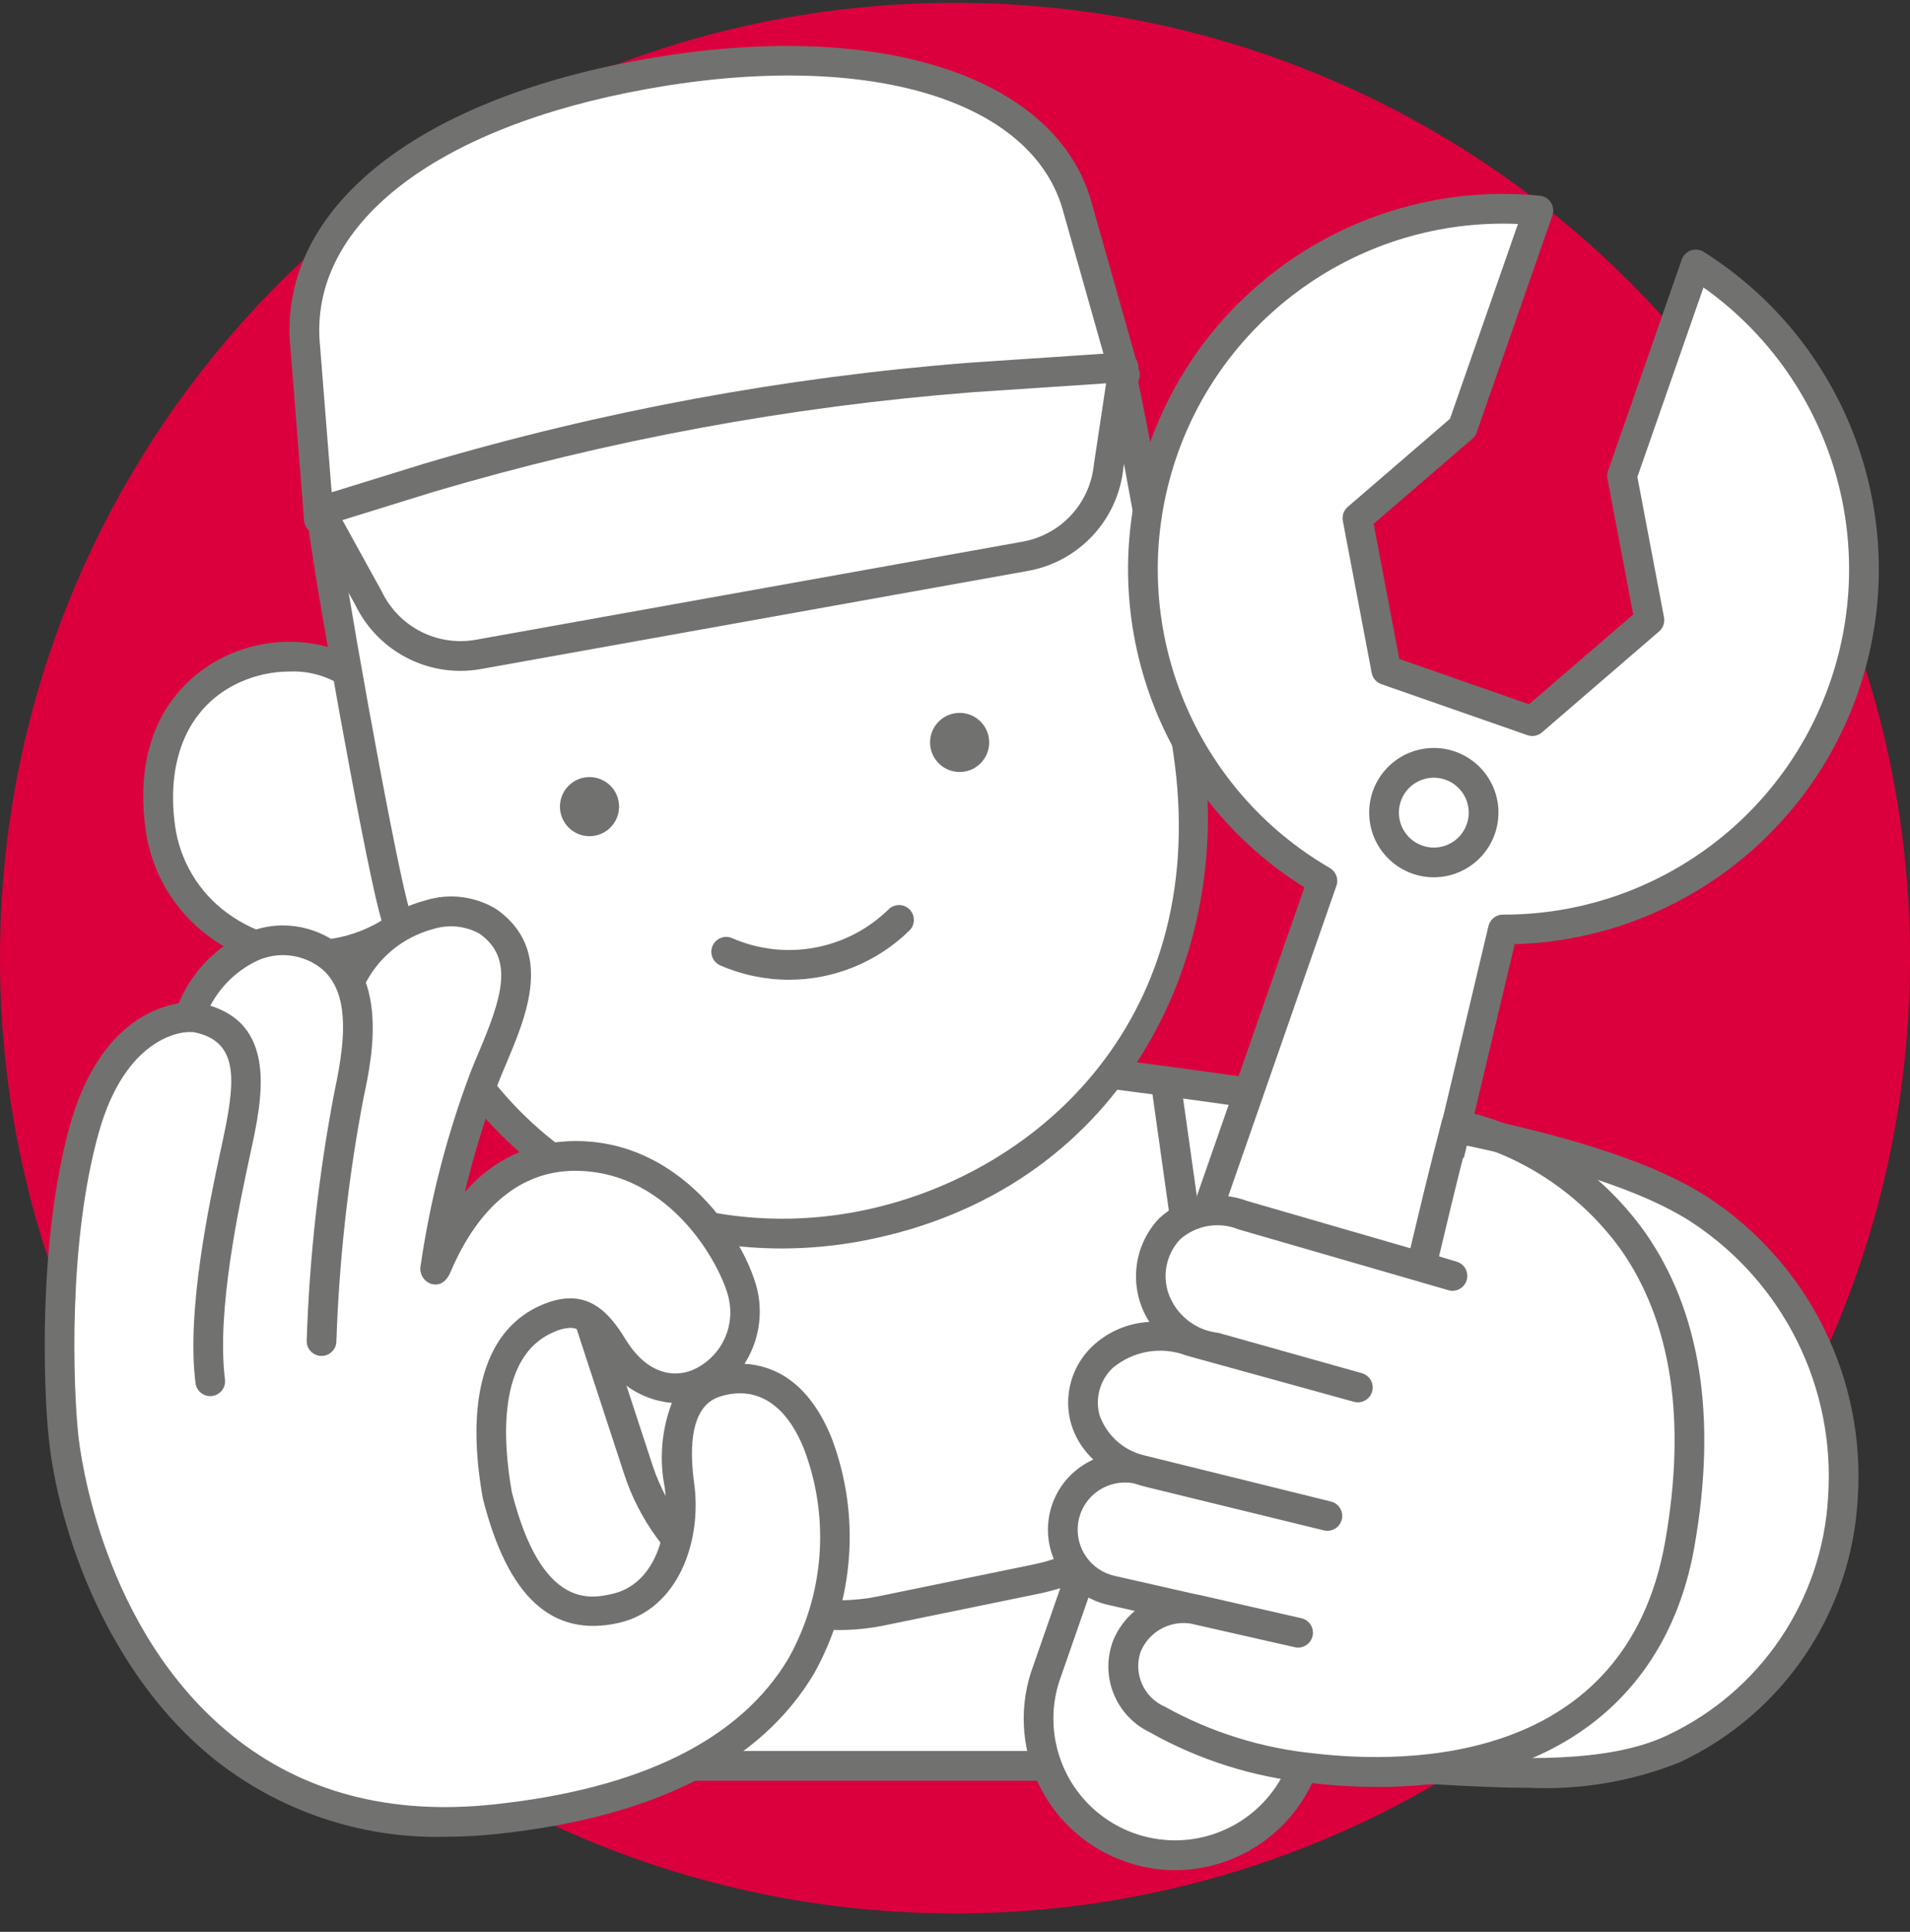 <svg width="90" height="91" viewBox="0 0 90 91" fill="none" xmlns="http://www.w3.org/2000/svg">
<rect x="0" y="0" width="90" height="91" fill="#333333" stroke="none"/>
<g clip-path="url(#clip0_1373_72)">
<path d="M45.001 90.133C69.853 90.133 90.001 69.986 90.001 45.133C90.001 20.28 69.853 0.133 45.001 0.133C20.148 0.133 0 20.28 0 45.133C0 69.986 20.148 90.133 45.001 90.133Z" fill="#DB003D"/>
<path d="M49.374 50.208L33.576 56.515C10.899 58.511 16.66 83.181 16.66 83.181H56.626L67.674 83.352C71.21 83.545 75.77 83.837 78.851 82.382C89.191 77.496 89.458 63.074 80.089 56.983C75.618 54.077 66.057 52.293 49.374 50.208Z" fill="white"/>
<path d="M72.035 84.215C70.614 84.215 69.203 84.138 67.907 84.066L67.636 84.052L56.614 83.882H16.66C16.335 83.882 16.053 83.657 15.979 83.341C15.864 82.849 13.23 71.191 19.098 63.088C22.162 58.857 26.977 56.414 33.411 55.826L49.114 49.557C49.224 49.512 49.344 49.497 49.461 49.514C65.472 51.515 75.679 53.282 80.47 56.396C85.228 59.51 87.931 64.954 87.535 70.627C87.23 75.984 84.01 80.741 79.15 83.014C76.891 83.917 74.465 84.326 72.035 84.215ZM17.234 82.481H56.625L67.984 82.668C71.428 82.858 75.71 83.092 78.552 81.749C82.95 79.689 85.864 75.382 86.139 70.533C86.501 65.366 84.04 60.407 79.706 57.57C75.179 54.627 64.78 52.843 49.466 50.925L33.835 57.165C33.772 57.19 33.705 57.206 33.637 57.212C27.576 57.746 23.068 59.997 20.237 63.903C15.427 70.538 16.799 80.119 17.234 82.481Z" fill="#717270"/>
<path d="M39.527 76.784C34.924 76.781 30.845 73.821 29.414 69.446L25.921 58.783C25.802 58.416 26.002 58.022 26.369 57.902C26.736 57.782 27.131 57.981 27.251 58.348L30.744 69.011C32.208 73.479 36.79 76.139 41.396 75.194L48.667 73.701C53.453 72.712 56.647 68.176 55.966 63.337L54.301 51.514C54.246 51.131 54.513 50.776 54.896 50.722C55.279 50.667 55.633 50.934 55.688 51.316L57.353 63.14C58.136 68.711 54.458 73.933 48.949 75.072L41.677 76.565C40.969 76.71 40.249 76.784 39.527 76.784Z" fill="#717270"/>
<path d="M17.244 32.336C14.611 29.368 6.466 30.879 7.551 38.967C7.954 41.47 9.649 43.575 12.008 44.502C14.368 45.429 17.042 45.042 19.041 43.483L17.244 32.336Z" fill="white"/>
<path d="M14.631 45.699C12.917 45.699 11.247 45.149 9.868 44.13C8.216 42.92 7.129 41.089 6.857 39.059C6.125 33.596 9.303 31.514 10.704 30.872C13.208 29.726 16.245 30.155 17.768 31.872L17.903 32.023L19.798 43.781L19.472 44.035C18.089 45.114 16.385 45.699 14.631 45.699ZM13.66 31.632C12.842 31.632 12.033 31.807 11.287 32.145C8.925 33.227 7.817 35.68 8.245 38.873C8.468 40.528 9.356 42.021 10.703 43.006C12.127 44.058 13.914 44.494 15.663 44.217C16.602 44.064 17.496 43.708 18.282 43.171L16.588 32.661C15.779 31.957 14.732 31.589 13.66 31.632Z" fill="#717270"/>
<path d="M56.05 35.898C55.678 32.974 53.483 20.28 52.824 17.626C51.219 11.169 45.958 11.659 32.599 14.013L32.89 13.961C19.546 16.396 14.442 17.765 15.182 24.377C15.486 27.095 17.778 39.776 18.507 42.631C24.958 67.909 59.089 59.777 56.05 35.898Z" fill="white"/>
<path d="M36.837 58.81C28.914 58.81 20.721 54.137 17.829 42.804C17.063 39.805 14.782 27.096 14.486 24.454C13.669 17.154 19.735 15.656 32.438 13.332L32.476 13.324L32.767 13.272L32.806 13.266C45.525 11.031 51.731 10.327 53.504 17.457C54.188 20.216 56.381 32.957 56.745 35.809C57.954 45.306 52.812 56.133 40.649 58.45C39.392 58.689 38.116 58.81 36.837 58.81ZM32.86 14.678C19.49 17.122 15.22 18.426 15.878 24.299C16.17 26.913 18.427 39.49 19.185 42.458C22.321 54.747 32.093 58.658 40.386 57.074C48.688 55.493 56.913 48.22 55.356 35.986C55.005 33.23 52.801 20.439 52.144 17.795C50.719 12.056 46.258 12.318 32.86 14.678Z" fill="#717270"/>
<path d="M37.173 46.152C36.06 46.151 34.959 45.922 33.939 45.476C33.585 45.321 33.422 44.909 33.577 44.554C33.732 44.2 34.144 44.038 34.499 44.192C37.005 45.285 39.925 44.746 41.876 42.83C42.152 42.563 42.593 42.568 42.862 42.842C43.132 43.116 43.13 43.557 42.858 43.828C41.34 45.318 39.299 46.152 37.173 46.152Z" fill="#717270"/>
<path d="M27.778 39.389C28.547 39.389 29.171 38.766 29.171 37.997C29.171 37.227 28.547 36.604 27.778 36.604C27.009 36.604 26.385 37.227 26.385 37.997C26.385 38.766 27.009 39.389 27.778 39.389Z" fill="#717270"/>
<path d="M45.218 36.365C45.987 36.365 46.611 35.742 46.611 34.973C46.611 34.204 45.987 33.58 45.218 33.58C44.449 33.58 43.825 34.204 43.825 34.973C43.825 35.742 44.449 36.365 45.218 36.365Z" fill="#717270"/>
<path d="M30.404 3.495C19.13 5.517 13.82 10.833 14.386 16.379L15.027 24.468L53.005 17.657L50.795 9.849C49.398 4.452 41.678 1.473 30.404 3.495Z" fill="white"/>
<path d="M15.027 25.169C14.662 25.169 14.358 24.888 14.329 24.523L13.688 16.435C13.031 9.988 19.388 4.76 30.28 2.806C41.377 0.815 49.894 3.575 51.473 9.674L53.679 17.466C53.733 17.656 53.704 17.86 53.599 18.028C53.494 18.195 53.324 18.311 53.129 18.346L15.15 25.157C15.11 25.165 15.068 25.169 15.027 25.169ZM30.527 4.184C20.423 5.997 14.504 10.643 15.082 16.309L15.664 23.643L52.121 17.104L50.121 10.04C48.734 4.678 40.86 2.331 30.527 4.184Z" fill="#717270"/>
<path d="M48.322 26.202L22.53 30.828C20.421 31.206 18.318 30.136 17.382 28.209L15.105 24.086L20.212 22.505C28.535 20.045 37.092 18.462 45.744 17.782L52.941 17.3L52.239 21.957C52.032 24.09 50.431 25.824 48.322 26.202Z" fill="white"/>
<path d="M21.694 31.602C19.593 31.6 17.676 30.402 16.752 28.514L14.493 24.424C14.391 24.239 14.377 24.019 14.456 23.824C14.535 23.628 14.697 23.479 14.898 23.416L20.005 21.836C28.379 19.356 36.991 17.763 45.698 17.084L52.894 16.602C53.106 16.585 53.313 16.668 53.456 16.826C53.599 16.982 53.664 17.194 53.633 17.404L52.932 22.061C52.676 24.489 50.848 26.457 48.446 26.891L22.654 31.517C22.337 31.573 22.016 31.602 21.694 31.602ZM16.134 24.5L17.994 27.87C18.791 29.529 20.594 30.456 22.407 30.139L48.198 25.513C49.996 25.186 51.36 23.708 51.543 21.889L52.12 18.056L45.791 18.48C37.193 19.152 28.689 20.725 20.419 23.173L16.134 24.5Z" fill="#717270"/>
<path d="M79.906 12.457L76.431 22.413L77.723 29.212L72.203 33.969L65.323 31.568L63.963 24.409L68.922 20.134L72.489 9.916C64.541 9.136 57.123 14.002 54.674 21.603C52.224 29.204 55.404 37.485 62.312 41.493L49.24 79.008C48.529 81.243 49.091 83.687 50.706 85.388C52.321 87.088 54.734 87.775 57.002 87.18C59.27 86.585 61.036 84.803 61.608 82.529L70.818 43.784C78.384 43.803 85.049 38.809 87.157 31.543C89.266 24.276 86.308 16.491 79.906 12.457Z" fill="white"/>
<path d="M55.384 88.095C54.719 88.095 54.057 88.001 53.417 87.817C51.562 87.289 49.999 86.032 49.086 84.332C48.173 82.632 47.988 80.635 48.573 78.796L61.464 41.799C54.504 37.45 51.453 28.882 54.099 21.113C56.744 13.344 64.389 8.418 72.557 9.22C72.771 9.241 72.963 9.359 73.078 9.539C73.194 9.72 73.22 9.944 73.15 10.147L69.583 20.365C69.543 20.481 69.472 20.584 69.379 20.665L64.725 24.676L65.935 31.04L72.051 33.175L76.959 28.945L75.743 22.544C75.72 22.423 75.73 22.299 75.77 22.183L79.245 12.227C79.315 12.025 79.473 11.867 79.674 11.796C79.876 11.726 80.098 11.751 80.279 11.865C86.858 16.01 89.954 23.968 87.905 31.469C85.856 38.97 79.145 44.25 71.372 44.476L62.289 82.691C61.493 85.858 58.651 88.083 55.384 88.095ZM70.805 10.534C63.45 10.546 57.017 15.489 55.112 22.593C53.206 29.697 56.301 37.196 62.662 40.887C62.953 41.055 63.084 41.406 62.973 41.723L49.901 79.238C49.275 81.23 49.781 83.404 51.222 84.915C52.664 86.425 54.812 87.033 56.831 86.501C58.85 85.969 60.42 84.382 60.93 82.357L70.137 43.622C70.211 43.306 70.493 43.083 70.818 43.084H70.841C77.928 43.091 84.204 38.511 86.359 31.76C88.513 25.009 86.05 17.64 80.269 13.541L77.154 22.467L78.409 29.082C78.456 29.327 78.368 29.579 78.179 29.742L72.659 34.499C72.47 34.663 72.208 34.712 71.972 34.63L65.092 32.229C64.856 32.147 64.682 31.944 64.635 31.699L63.275 24.54C63.228 24.294 63.316 24.042 63.505 23.879L68.324 19.727L71.526 10.55C71.285 10.539 71.045 10.534 70.805 10.534Z" fill="#717270"/>
<path d="M71.351 55.671C69.633 55.266 67.873 55.072 66.108 55.092C66.122 56.604 65.926 58.712 65.929 59.283L68.281 60.223C68.626 60.353 68.801 60.736 68.673 61.081C68.544 61.426 68.041 59.986 67.697 59.858L58.31 57.952C57.365 57.564 56.282 57.747 55.516 58.423C54.876 59.1 54.656 60.072 54.941 60.959C55.31 62.031 56.27 62.789 57.398 62.899L63.612 64.722C63.965 64.825 64.168 65.194 64.066 65.548C63.964 65.901 63.595 66.105 63.242 66.004L55.851 63.892C54.652 63.435 53.299 63.667 52.32 64.497C51.728 65.073 51.492 65.924 51.704 66.722C52.033 67.676 52.821 68.4 53.799 68.647L62.153 70.767C62.509 70.858 62.724 71.22 62.634 71.577C62.544 71.934 62.182 72.15 61.825 72.061L53.961 70.083C53.774 70.037 53.593 69.985 53.418 69.926L53.372 69.915C52.767 69.795 52.139 69.928 51.634 70.283C51.13 70.638 50.792 71.183 50.7 71.793C50.528 72.972 51.296 74.082 52.46 74.336L56.26 75.198C56.35 75.212 56.44 75.23 56.53 75.251L61.244 76.327C61.603 76.409 61.827 76.767 61.746 77.126C61.664 77.485 61.307 77.71 60.948 77.629L56.02 76.512C55.013 76.366 54.035 76.922 53.646 77.862C53.289 78.913 53.798 80.062 54.817 80.503C56.995 81.707 59.396 82.454 61.873 82.698C69.033 83.53 74.854 79.671 77.445 72.373C77.465 72.317 80.754 66.89 78.39 62.071C78.139 61.272 77.831 60.493 77.467 59.739C75.949 57.729 73.792 56.294 71.351 55.671Z" fill="white"/>
<path d="M63.786 83.511C63.12 83.51 62.454 83.471 61.792 83.394C59.216 83.136 56.719 82.356 54.455 81.102C53.131 80.487 52.498 78.961 53.001 77.591C53.456 76.501 54.52 75.791 55.702 75.789H55.706L52.304 75.019C50.785 74.683 49.782 73.23 50.008 71.69C50.245 70.116 51.685 69.011 53.267 69.19C52.203 68.826 51.374 67.98 51.029 66.91C50.75 65.868 51.055 64.756 51.826 64.001C52.982 62.987 54.6 62.687 56.042 63.219L56.18 63.259C55.267 62.876 54.569 62.11 54.273 61.166C53.913 60.031 54.199 58.791 55.02 57.929C55.965 57.062 57.321 56.811 58.513 57.282L65.253 58.648C65.263 58.474 65.275 58.277 65.289 58.064C65.342 57.201 65.416 56.019 65.408 55.097L65.402 54.405L66.094 54.392C67.937 54.371 69.776 54.578 71.569 55.006C74.148 55.669 76.425 57.19 78.026 59.318C78.339 59.818 78.573 60.362 78.72 60.934C78.803 61.216 78.903 61.493 79.019 61.764C81.319 66.454 78.638 71.676 78.078 72.675C75.638 79.553 70.37 83.511 63.786 83.511ZM55.68 77.182C55.07 77.194 54.525 77.567 54.291 78.132C54.09 78.856 54.466 79.616 55.164 79.894C57.263 81.046 59.572 81.763 61.955 82.003C68.762 82.786 74.311 79.106 76.786 72.139L76.857 71.989C77.358 71.098 79.753 66.442 77.761 62.38C77.614 62.049 77.489 61.708 77.387 61.36C77.277 60.942 77.116 60.539 76.908 60.16C75.478 58.261 73.439 56.911 71.132 56.336C69.712 56.001 68.26 55.82 66.801 55.796C66.783 56.603 66.728 57.474 66.686 58.152C66.67 58.401 66.656 58.627 66.645 58.816L67.229 59.049L67.94 59.202C68.103 59.266 68.248 59.369 68.361 59.502L68.54 59.573C69.236 59.845 69.587 60.622 69.331 61.323L69.174 61.746L68.675 61.832C68.145 61.885 67.908 61.443 67.632 60.947C67.582 60.858 67.508 60.725 67.441 60.614L66.924 60.416L58.17 58.638C57.453 58.336 56.629 58.442 56.012 58.917C55.553 59.41 55.4 60.114 55.611 60.753C55.908 61.574 56.66 62.145 57.531 62.212L63.809 64.05C64.534 64.26 64.953 65.018 64.743 65.743C64.533 66.469 63.775 66.886 63.049 66.677L55.659 64.565C54.702 64.185 53.615 64.349 52.813 64.994C52.401 65.392 52.235 65.981 52.378 66.535C52.658 67.257 53.273 67.798 54.025 67.983L62.325 70.088C62.86 70.224 63.261 70.669 63.341 71.216C63.421 71.763 63.164 72.304 62.69 72.588C62.38 72.776 62.006 72.831 61.655 72.74L53.791 70.762C53.587 70.712 53.386 70.654 53.193 70.588C52.78 70.521 52.358 70.621 52.019 70.868C51.681 71.114 51.456 71.485 51.393 71.898C51.275 72.711 51.806 73.477 52.608 73.652L56.416 74.516C56.474 74.522 56.584 74.545 56.693 74.571L61.399 75.644C62.136 75.812 62.597 76.545 62.429 77.282C62.259 78.017 61.528 78.477 60.791 78.311L55.866 77.194C55.804 77.186 55.742 77.181 55.68 77.182Z" fill="white"/>
<path d="M64.919 84.176C63.872 84.174 62.826 84.111 61.787 83.988C59.102 83.731 56.501 82.913 54.153 81.587C52.553 80.805 51.816 78.929 52.456 77.267C52.678 76.731 53.027 76.256 53.472 75.884L52.228 75.602C50.367 75.19 49.14 73.409 49.419 71.523C49.563 70.542 50.106 69.663 50.919 69.096C51.108 68.963 51.308 68.848 51.518 68.753C51.012 68.284 50.645 67.684 50.457 67.021C50.114 65.746 50.485 64.385 51.427 63.46C52.163 62.745 53.133 62.322 54.158 62.269C53.171 60.731 53.361 58.718 54.618 57.392C55.738 56.353 57.348 56.037 58.778 56.575L66.459 58.8C66.756 57.541 67.4 54.844 67.941 52.791C68.034 52.442 68.377 52.221 68.733 52.279C72.258 53.035 75.377 55.075 77.482 58.003C80.124 61.737 80.919 66.731 79.844 72.847C78.573 80.081 73.082 84.176 64.919 84.176ZM55.773 76.454C54.886 76.453 54.086 76.987 53.747 77.807C53.396 78.83 53.886 79.951 54.875 80.388C57.057 81.601 59.465 82.353 61.949 82.598C66.294 83.102 76.613 83.144 78.465 72.605C79.471 66.881 78.76 62.246 76.352 58.83C74.577 56.389 72.029 54.62 69.123 53.809C68.619 55.769 68.067 58.084 67.808 59.182L68.641 59.432C69.01 59.542 69.221 59.931 69.112 60.3C69.003 60.67 68.616 60.883 68.246 60.775L58.38 57.917C57.444 57.53 56.37 57.709 55.61 58.379C54.979 59.048 54.762 60.007 55.043 60.882C55.393 61.925 56.319 62.668 57.413 62.785L64.17 64.684C64.411 64.751 64.598 64.941 64.66 65.184C64.723 65.426 64.651 65.683 64.472 65.858C64.294 66.033 64.035 66.099 63.794 66.032L55.917 63.858C54.729 63.401 53.385 63.629 52.414 64.453C51.831 65.02 51.598 65.859 51.806 66.646C52.13 67.585 52.905 68.298 53.868 68.544L62.713 70.73C63.089 70.822 63.318 71.201 63.226 71.576C63.134 71.952 62.755 72.181 62.379 72.089L54.025 70.047C53.836 70.001 53.654 69.948 53.477 69.889L53.405 69.871C52.812 69.764 52.201 69.901 51.711 70.251C51.221 70.602 50.894 71.136 50.804 71.731C50.633 72.89 51.388 73.984 52.532 74.235L56.338 75.098C56.431 75.112 56.523 75.131 56.616 75.153L61.322 76.228C61.699 76.313 61.935 76.689 61.849 77.066C61.763 77.442 61.388 77.679 61.011 77.593L56.087 76.477C55.983 76.462 55.878 76.454 55.773 76.454Z" fill="#717270"/>
<path d="M67.562 41.325C65.88 41.325 64.516 39.962 64.516 38.279C64.516 36.597 65.88 35.233 67.562 35.233C69.244 35.233 70.608 36.597 70.608 38.279C70.606 39.961 69.243 41.323 67.562 41.325ZM67.562 36.634C66.897 36.634 66.296 37.035 66.042 37.65C65.787 38.264 65.928 38.972 66.398 39.443C66.869 39.913 67.577 40.054 68.192 39.8C68.807 39.545 69.207 38.945 69.207 38.279C69.206 37.371 68.47 36.635 67.562 36.634Z" fill="#717270"/>
<path d="M37.341 78.173C35.044 82.03 30.347 84.363 23.38 85.108C19.245 85.714 15.044 84.576 11.78 81.966C5.507 76.82 3.753 67.555 3.744 67.465C3.709 62.335 4.307 57.219 5.524 52.235C6.156 50.099 7.574 48.12 9.326 48.511C11.543 49.008 11.275 51.075 10.656 53.94L10.349 55.346C9.695 58.295 8.709 62.751 9.074 65.631C9.09 65.785 9.168 65.926 9.29 66.021C9.413 66.116 9.569 66.157 9.722 66.133C9.875 66.114 10.014 66.035 10.108 65.913C10.202 65.792 10.244 65.638 10.225 65.485C9.883 62.805 10.844 58.468 11.48 55.597L11.789 54.186C12.262 51.999 12.945 48.8 10.396 47.657C10.849 46.584 11.647 45.694 12.664 45.125C13.205 44.842 13.842 44.807 14.411 45.031C16.335 45.8 16.007 47.815 15.334 50.577C15.246 50.938 15.162 51.287 15.091 51.618C14.473 54.495 13.951 60.686 14.622 64.356C14.676 64.654 14.951 64.86 15.253 64.828C15.267 64.826 15.282 64.824 15.296 64.822C15.611 64.764 15.82 64.462 15.763 64.147C15.29 60.052 15.445 55.909 16.223 51.861C16.293 51.541 16.375 51.201 16.46 50.852C16.746 49.817 16.929 48.758 17.007 47.688L17.01 47.683C17.37 46.785 17.892 45.961 18.55 45.252C19.984 43.812 21.725 43.253 22.787 43.897C24.559 44.969 23.907 46.903 22.793 49.52C22.647 49.861 22.506 50.191 22.382 50.506C21.261 53.467 20.468 56.543 20.017 59.677C19.979 59.975 20.156 60.258 20.44 60.355C20.925 60.488 21.134 60.025 21.219 59.826C22.543 56.729 24.575 55.066 27.076 55.023C31.627 54.938 34.315 59.52 34.569 61.275C34.825 62.694 34.057 64.1 32.725 64.652C31.529 65.086 30.311 64.522 29.455 63.142C28.168 61.069 26.698 61.135 25.688 61.559C23.077 62.652 22.103 65.832 22.951 70.539C24.473 77.167 27.95 76.383 29.815 75.963L29.97 75.928C32.257 75.419 33.269 72.949 32.748 69.15C32.429 66.82 32.727 66.032 34.07 65.633C35.054 65.343 36.883 65.283 38.068 68.165C39.324 71.443 39.058 75.111 37.341 78.173Z" fill="white"/>
<path d="M21.257 85.924C17.649 86 14.132 84.789 11.335 82.508C4.775 77.124 3.055 67.618 3.047 67.529C3.005 62.31 3.612 57.106 4.853 52.036C5.577 49.59 7.281 47.345 9.479 47.828C9.502 47.834 9.525 47.839 9.548 47.845L9.756 47.374C10.278 46.15 11.195 45.135 12.361 44.494C13.245 44.057 14.29 44.099 15.135 44.606C15.981 45.112 16.511 46.014 16.543 46.999C16.926 46.178 17.436 45.422 18.054 44.758C19.742 43.062 21.791 42.473 23.149 43.298C25.579 44.768 24.391 47.555 23.437 49.794C23.279 50.163 23.149 50.47 23.034 50.762C22.026 53.431 21.284 56.194 20.819 59.01C22.266 55.985 24.415 54.368 27.064 54.322C27.11 54.321 27.157 54.321 27.204 54.321C32.167 54.321 34.978 59.206 35.262 61.176C35.564 62.922 34.608 64.643 32.964 65.308C31.461 65.855 29.888 65.166 28.86 63.511C28.024 62.164 27.076 61.736 25.959 62.205C23.681 63.158 22.858 66.074 23.64 70.415C24.999 76.331 27.805 75.699 29.66 75.28L29.814 75.245C32.497 74.648 32.275 70.85 32.054 69.244C31.743 66.967 31.941 65.535 33.871 64.962C34.846 64.674 37.271 64.385 38.715 67.898C40.05 71.381 39.767 75.278 37.942 78.531C35.527 82.588 30.652 85.035 23.454 85.804C22.724 85.883 21.991 85.923 21.257 85.924ZM8.889 49.163C7.705 49.163 6.678 50.8 6.195 52.434C5.007 57.334 4.418 62.36 4.441 67.402C4.451 67.447 6.206 76.486 12.223 81.426C15.344 83.912 19.357 84.993 23.305 84.411C30.042 83.692 34.562 81.473 36.739 77.814C38.349 74.943 38.599 71.504 37.42 68.431C36.677 66.622 35.616 65.905 34.269 66.305C33.548 66.519 33.113 66.647 33.441 69.055C34.018 73.259 32.808 76.014 30.122 76.611L29.97 76.645C28.165 77.052 23.946 78.001 22.269 70.695C21.352 65.609 22.472 62.147 25.417 60.914C26.449 60.481 28.42 60.149 30.049 62.773C30.37 63.289 31.253 64.445 32.485 63.993C33.507 63.556 34.086 62.467 33.876 61.376C33.676 59.986 31.258 55.64 27.088 55.723C24.296 55.77 22.706 58.13 21.862 60.101C21.675 60.801 20.956 61.216 20.255 61.029C19.635 60.841 19.241 60.232 19.323 59.589C19.782 56.397 20.59 53.265 21.731 50.249C21.85 49.946 21.986 49.628 22.126 49.298C23.456 46.177 23.516 45.156 22.425 44.496C21.666 44.035 20.213 44.573 19.046 45.746C18.484 46.36 18.029 47.065 17.701 47.83C17.613 48.907 17.425 49.974 17.141 51.017C17.057 51.361 16.976 51.694 16.907 52.009C16.146 55.967 15.992 60.017 16.451 64.022C16.512 64.355 16.438 64.7 16.245 64.979C16.052 65.258 15.756 65.449 15.422 65.51C14.73 65.623 14.072 65.168 13.933 64.481C13.246 60.724 13.777 54.402 14.406 51.471C14.479 51.134 14.565 50.778 14.654 50.411C15.444 47.171 15.335 46.154 14.151 45.681C13.764 45.531 13.33 45.559 12.965 45.757C12.279 46.135 11.712 46.697 11.328 47.379C13.635 48.963 12.916 52.285 12.473 54.334L12.164 55.746C11.538 58.57 10.593 62.835 10.919 65.397C10.962 65.733 10.869 66.074 10.661 66.342C10.453 66.61 10.146 66.785 9.81 66.827C9.478 66.875 9.142 66.788 8.875 66.586C8.6 66.376 8.422 66.064 8.38 65.721C7.999 62.717 9.002 58.191 9.665 55.195L9.973 53.791C10.696 50.444 10.531 49.499 9.173 49.195C9.08 49.174 8.985 49.163 8.889 49.163Z" fill="white"/>
<path d="M15.151 63.872H15.146C14.759 63.869 14.448 63.553 14.451 63.167C14.579 59.222 15.017 55.294 15.761 51.418C16.355 48.651 16.589 45.978 14.307 45.161C13.529 44.884 12.67 44.95 11.944 45.343C10.867 45.909 10.042 46.86 9.635 48.007C9.563 48.248 9.367 48.432 9.122 48.489C8.877 48.547 8.62 48.467 8.449 48.282C8.278 48.097 8.22 47.834 8.297 47.595C8.819 46.084 9.9 44.83 11.318 44.091C12.386 43.529 13.641 43.439 14.778 43.843C18.53 45.187 17.549 49.759 17.13 51.711C16.409 55.494 15.982 59.328 15.851 63.177C15.848 63.561 15.536 63.872 15.151 63.872Z" fill="#717270"/>
<path d="M20.959 86.524C17.006 86.612 13.147 85.308 10.058 82.84C5.079 78.816 2.765 72.184 2.295 67.727C2.058 65.472 1.777 58.427 3.306 52.974C4.833 47.525 8.394 47.013 9.521 47.273C13.151 48.085 12.351 51.778 11.822 54.222L11.76 54.508C11.253 56.872 10.196 61.791 10.601 64.978C10.633 65.226 10.529 65.472 10.33 65.623C10.131 65.774 9.866 65.808 9.636 65.711C9.405 65.614 9.244 65.401 9.213 65.153C8.778 61.731 9.868 56.654 10.391 54.215L10.454 53.925C11.079 51.039 11.33 49.112 9.215 48.638C8.563 48.495 5.91 48.871 4.654 53.353C3.184 58.593 3.458 65.4 3.688 67.58C3.785 68.51 4.821 76.807 10.938 81.751C14.249 84.427 18.402 85.522 23.283 84.996C30.21 84.256 34.877 81.944 37.153 78.121C38.851 75.091 39.115 71.463 37.872 68.22C36.723 65.424 34.967 65.48 34.02 65.757C33.575 65.89 32.22 66.292 32.711 69.887C33.082 72.601 31.955 75.824 29.136 76.452C26.009 77.144 23.925 75.227 22.753 70.59C21.89 65.8 22.889 62.573 25.556 61.457C27.601 60.598 28.65 61.736 29.476 63.092C30.297 64.439 31.428 64.976 32.576 64.56C33.867 64.033 34.614 62.674 34.365 61.302C34.181 60.026 31.762 55.081 26.994 55.153C24.537 55.198 22.549 56.834 21.246 59.882C21.165 60.069 20.922 60.64 20.324 60.481C19.982 60.369 19.767 60.029 19.813 59.672C20.266 56.527 21.061 53.441 22.186 50.47C22.305 50.169 22.437 49.857 22.572 49.536C23.633 47.026 24.255 45.158 22.597 43.981C21.924 43.611 21.128 43.534 20.397 43.768C18.97 44.149 17.781 45.137 17.146 46.471C17.036 46.696 16.814 46.845 16.564 46.861C16.314 46.878 16.074 46.76 15.935 46.551C15.796 46.342 15.78 46.075 15.891 45.851C16.707 44.15 18.229 42.892 20.054 42.411C21.181 42.061 22.405 42.218 23.408 42.84C26.11 44.759 24.811 47.835 23.862 50.081C23.731 50.391 23.603 50.693 23.489 50.984C22.852 52.673 22.323 54.401 21.904 56.157C23.166 54.663 25.012 53.786 26.968 53.752C32.404 53.635 35.443 58.969 35.751 61.101C35.914 62.195 35.676 63.312 35.08 64.244C36.352 64.311 38.053 64.978 39.167 67.687C40.566 71.34 40.269 75.426 38.355 78.838C35.842 83.059 30.821 85.599 23.432 86.389C22.611 86.477 21.785 86.522 20.959 86.524ZM26.86 62.549C26.596 62.565 26.336 62.633 26.097 62.748C23.4 63.878 23.701 67.961 24.12 70.294C25.52 75.821 27.839 75.306 28.832 75.085C31.078 74.585 31.552 71.747 31.324 70.076C31.057 68.741 31.173 67.357 31.658 66.084C30.218 65.96 28.943 65.105 28.28 63.82C27.714 62.891 27.337 62.549 26.86 62.549Z" fill="#717270"/>
</g>
<defs>
<clipPath id="clip0_1373_72">
<rect width="90" height="91" fill="white"/>
</clipPath>
</defs>
</svg>
